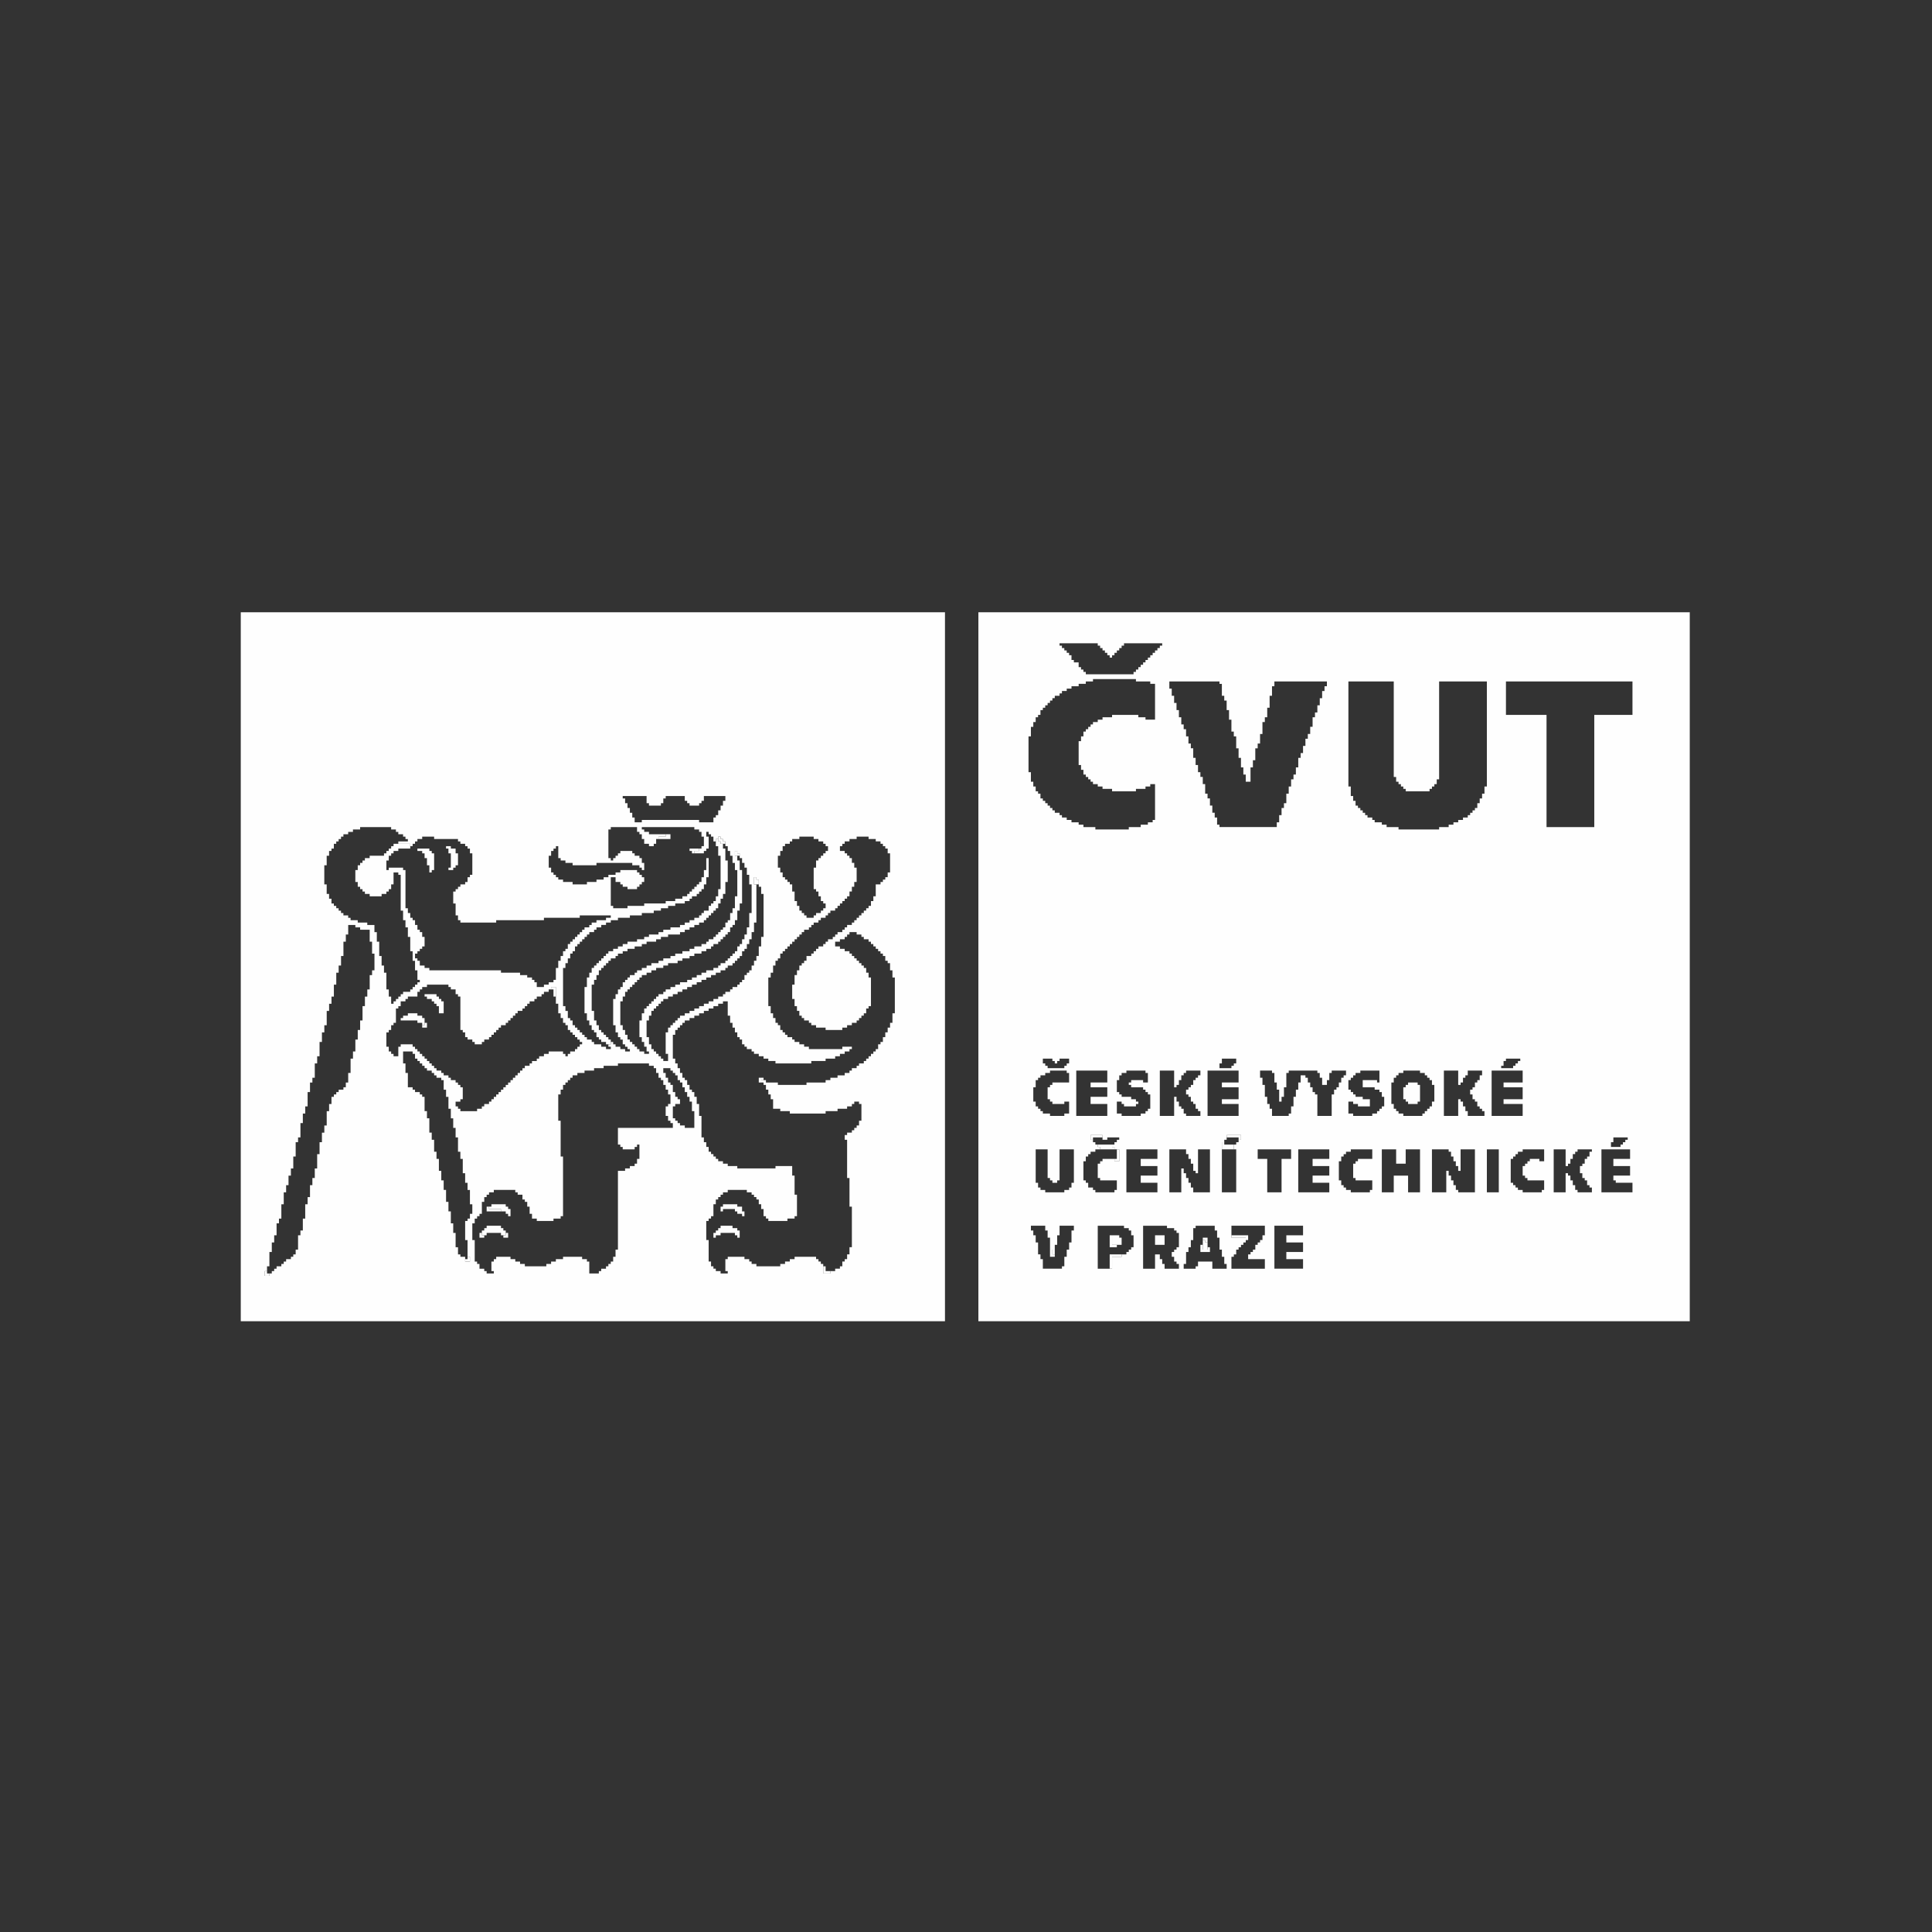 <?xml version="1.0" encoding="UTF-8"?> <!-- Creator: CorelDRAW 2019 (64-Bit) --> <svg xmlns="http://www.w3.org/2000/svg" xmlns:xlink="http://www.w3.org/1999/xlink" xml:space="preserve" width="200mm" height="200mm" style="shape-rendering:geometricPrecision; text-rendering:geometricPrecision; image-rendering:optimizeQuality; fill-rule:evenodd; clip-rule:evenodd" viewBox="0 0 20000 20000"><rect x="0" y="0" width="20000" height="20000" fill="#333333" stroke="none"/> <defs> <style type="text/css"> <![CDATA[ .fil0 {fill:#FEFEFE} ]]> </style> </defs> <g id="Слой_x0020_1">  <g id="_1770975695264"> <path class="fil0" d="M12401.79 13108.91l-24.71 0 0 24.71 -123.56 0 0 -49.42 24.71 0 0 -123.56 24.71 0 0 -49.42 24.72 0 0 -74.13 24.71 0 0 -123.56 24.71 0 0 -24.72 197.7 0 0 49.43 24.7 0 0 74.13 24.71 0 0 123.56 24.72 0 0 74.13 24.71 0 0 74.14 24.71 0 0 49.42 -148.27 0 0 -74.13 -148.27 0 0 49.42zm-222.41 -172.98l-24.71 0 0 24.71 -24.71 0 0 49.42 24.71 0 0 49.43 24.71 0 0 24.71 24.72 0 0 49.42 -148.28 0 0 -49.42 -24.7 0 0 -49.42 -24.71 0 0 -49.43 -49.43 0 0 148.27 -123.56 0 0 -444.81 247.12 0 0 24.72 74.13 0 0 24.71 24.71 0 0 24.71 24.72 0 0 148.27 -24.72 0 0 24.71zm-568.37 49.42l0 24.71 -98.84 0 0 123.56 -148.27 0 0 -444.81 271.83 0 0 24.72 49.42 0 0 24.71 24.71 0 0 49.42 24.71 0 0 123.56 -24.71 0 0 24.71 -24.71 0 0 24.71 -24.71 0 0 24.71 -49.43 0zm1705.11 -123.55l172.98 0 0 98.84 -172.98 0 0 74.14 172.98 0 0 98.84 -296.54 0 0 -444.81 296.54 0 0 98.85 -172.98 0 0 74.14zm-247.11 -24.71l-24.72 0 0 24.71 -24.7 0 0 24.71 -24.72 0 0 49.42 -24.71 0 0 24.71 -24.71 0 0 24.71 -24.72 0 0 49.43 172.99 0 0 98.84 -345.97 0 0 -123.56 24.72 0 0 -24.71 24.71 0 0 -49.42 24.71 0 0 -24.71 24.71 0 0 -24.71 24.71 0 0 -24.71 24.72 0 0 -49.43 -148.28 0 0 -123.56 345.97 0 0 98.85 -24.71 0 0 49.43zm-2199.35 98.84l24.72 0 0 49.42 24.71 0 0 -98.84 24.71 0 0 -98.85 24.71 0 0 -98.85 148.27 0 0 49.43 -24.71 0 0 123.56 -24.71 0 0 74.13 -24.72 0 0 74.13 -24.7 0 0 98.85 -24.72 0 0 24.71 -197.69 0 0 -98.84 -24.71 0 0 -49.43 -24.71 0 0 -123.55 -24.72 0 0 -74.14 -24.7 0 0 -49.42 -24.72 0 0 -49.43 148.27 0 0 49.43 24.71 0 0 74.13 24.71 0 0 123.56zm4522.25 -1037.89l123.55 0 0 444.81 -123.55 0 0 -444.81zm-4670.52 0l123.56 0 0 296.54 24.71 0 0 24.71 24.72 0 0 24.71 49.42 0 0 -24.71 24.71 0 0 -321.25 148.27 0 0 345.96 -24.71 0 0 49.43 -24.71 0 0 24.71 -49.42 0 0 24.71 -197.7 0 0 -24.71 -49.42 0 0 -24.71 -24.71 0 0 -49.43 -24.72 0 0 -345.96zm3706.76 444.81l-123.56 0 0 -444.81 148.27 0 0 148.27 98.85 0 0 -148.27 148.27 0 0 444.81 -123.56 0 0 -172.98 -148.27 0 0 172.98zm543.66 0l-148.27 0 0 -444.81 172.98 0 0 24.71 24.71 0 0 49.43 24.71 0 0 49.42 24.71 0 0 49.42 24.72 0 0 49.42 24.71 0 0 -222.4 148.27 0 0 444.81 -172.98 0 0 -24.71 -24.72 0 0 -49.42 -24.71 0 0 -49.43 -24.71 0 0 -49.42 -24.71 0 0 -49.43 -24.71 0 0 222.41zm-2743 0l-123.56 0 0 -444.81 172.98 0 0 49.42 24.71 0 0 49.42 24.72 0 0 49.43 24.71 0 0 74.13 24.71 0 0 24.72 24.71 0 0 -247.12 123.56 0 0 444.81 -172.98 0 0 -49.42 -24.71 0 0 -49.43 -24.72 0 0 -49.42 -24.71 0 0 -49.42 -24.71 0 0 -49.42 -24.71 0 0 247.11zm4472.81 -271.83l172.99 0 0 98.85 -172.99 0 0 49.42 24.72 0 0 24.71 172.98 0 0 98.85 -321.25 0 0 -444.81 296.54 0 0 98.84 -172.99 0 0 74.14zm-864.9 -49.42l-24.72 0 0 24.71 -24.71 0 0 24.71 -24.71 0 0 98.85 24.71 0 0 24.71 24.71 0 0 24.71 172.99 0 0 98.85 -24.71 0 0 24.71 -197.7 0 0 -24.71 -49.42 0 0 -24.71 -24.72 0 0 -24.71 -24.7 0 0 -24.72 -24.72 0 0 -247.12 24.72 0 0 -24.7 24.7 0 0 -24.72 24.72 0 0 -24.71 49.42 0 0 -24.71 222.41 0 0 123.56 -49.43 0 0 -24.72 -98.84 0 0 24.72zm-1779.25 0l-24.71 0 0 24.71 -24.71 0 0 148.27 24.71 0 0 24.71 172.99 0 0 98.85 -24.72 0 0 24.71 -197.69 0 0 -24.71 -49.43 0 0 -24.71 -24.71 0 0 -24.71 -24.71 0 0 -49.43 -24.71 0 0 -197.69 24.71 0 0 -49.42 24.71 0 0 -24.72 24.71 0 0 -24.71 49.43 0 0 -24.71 222.41 0 0 98.84 -148.28 0 0 24.72zm-469.52 49.42l172.98 0 0 98.85 -172.98 0 0 74.13 172.98 0 0 98.85 -321.25 0 0 -444.81 321.25 0 0 98.84 -172.98 0 0 74.14zm-568.36 -172.98l345.95 0 0 98.84 -98.84 0 0 345.97 -148.27 0 0 -345.97 -98.84 0 0 -98.84zm-1210.88 172.98l172.98 0 0 98.85 -172.98 0 0 74.13 172.98 0 0 98.85 -321.25 0 0 -444.81 321.25 0 0 98.84 -172.98 0 0 74.14zm4645.8 -98.84l-24.71 0 0 24.7 -24.71 0 0 49.43 -24.72 0 0 24.71 -24.71 0 0 74.14 24.71 0 0 49.42 24.72 0 0 24.71 24.71 0 0 49.43 24.71 0 0 24.71 24.71 0 0 49.42 -148.27 0 0 -24.71 -24.71 0 0 -49.42 -24.71 0 0 -49.43 -24.72 0 0 -49.42 -24.71 0 0 -24.71 -24.71 0 0 197.69 -123.56 0 0 -444.81 123.56 0 0 172.98 24.71 0 0 -24.71 24.71 0 0 -49.43 24.72 0 0 -49.42 24.71 0 0 -24.71 24.71 0 0 -24.71 148.27 0 0 24.71 -24.71 0 0 49.43zm321.25 -123.56l0 24.71 -98.85 0 0 -49.42 24.71 0 0 -49.42 148.28 0 0 24.7 -24.72 0 0 24.72 -24.71 0 0 24.71 -24.71 0zm-4003.29 0l0 49.42 24.71 0 0 444.81 -148.27 0 0 -518.94 24.71 0 0 -24.72 24.71 0 0 -49.42 148.27 0 0 49.42 -24.71 0 0 24.72 -24.71 0 0 24.71 -24.71 0zm-1260.3 0l0 24.71 24.71 0 0 24.71 49.43 0 0 123.56 -49.43 0 0 -24.72 -123.56 0 0 24.72 -24.71 0 0 24.71 -24.71 0 0 148.27 24.71 0 0 24.71 172.98 0 0 98.85 -24.71 0 0 24.71 -197.69 0 0 -24.71 -24.71 0 0 -24.71 -49.43 0 0 -49.43 -24.71 0 0 -24.71 -24.71 0 0 -197.69 24.71 0 0 -49.42 24.71 0 0 -24.72 24.71 0 0 -24.71 49.43 0 0 -24.71 49.42 0 0 -24.71 -24.71 0 0 -24.71 -24.71 0 0 -24.71 -24.71 0 0 -24.72 -24.72 0 0 -49.42 123.56 0 0 49.42 49.43 0 0 -24.7 123.56 0 0 24.7 -24.72 0 0 24.72 -24.71 0 0 24.71 -24.71 0zm3311.37 -395.39l-24.72 0 0 24.71 -24.7 0 0 24.71 -24.72 0 0 24.72 -24.71 0 0 24.71 -197.69 0 0 -24.71 -49.43 0 0 -24.72 -24.71 0 0 -24.71 -24.71 0 0 -49.42 -24.71 0 0 -222.4 24.71 0 0 -49.43 24.71 0 0 -24.71 24.71 0 0 -24.71 49.43 0 0 -24.71 172.98 0 0 24.71 49.42 0 0 24.71 24.72 0 0 24.71 24.7 0 0 24.71 24.72 0 0 49.43 24.71 0 0 172.98 -24.71 0 0 49.42zm741.34 -197.69l197.7 0 0 123.55 -197.7 0 0 49.43 197.7 0 0 123.56 -321.25 0 0 -469.52 321.25 0 0 123.56 -197.7 0 0 49.42zm-2915.97 0l172.98 0 0 123.55 -172.98 0 0 49.43 172.98 0 0 123.56 -321.25 0 0 -469.52 321.25 0 0 123.56 -172.98 0 0 49.42zm-1359.15 0l172.99 0 0 98.84 -172.99 0 0 74.14 172.99 0 0 123.56 -321.25 0 0 -469.52 321.25 0 0 123.56 -172.99 0 0 49.42zm-395.38 -24.71l-24.72 0 0 24.71 -24.71 0 0 123.55 24.71 0 0 24.72 24.72 0 0 24.71 123.56 0 0 -24.71 49.42 0 0 123.56 -49.42 0 0 24.71 -148.28 0 0 -24.71 -74.13 0 0 -24.72 -24.71 0 0 -24.71 -24.71 0 0 -24.71 -24.72 0 0 -49.42 -24.7 0 0 -148.27 24.7 0 0 -74.14 24.72 0 0 -24.71 24.71 0 0 -24.71 49.42 0 0 -24.71 49.42 0 0 -24.71 172.98 0 0 24.71 24.72 0 0 98.85 -172.98 0 0 24.71zm3113.67 197.69l49.42 0 0 24.71 123.56 0 0 -74.14 -74.13 0 0 -24.71 -74.14 0 0 -24.7 -24.71 0 0 -24.72 -24.71 0 0 -24.71 -24.71 0 0 -98.85 24.71 0 0 -24.71 24.71 0 0 -24.71 24.71 0 0 -24.71 49.43 0 0 -24.71 197.69 0 0 123.56 -24.71 0 0 -24.72 -148.27 0 0 74.14 123.56 0 0 24.71 49.42 0 0 24.71 24.71 0 0 49.42 24.71 0 0 98.85 -24.71 0 0 24.71 -24.71 0 0 24.71 -24.71 0 0 24.72 -49.42 0 0 24.71 -197.7 0 0 -24.71 -49.42 0 0 -123.56 49.42 0 0 24.71zm-2298.19 -222.4l-24.71 0 0 24.71 24.71 0 0 24.71 123.56 0 0 24.71 24.71 0 0 24.71 24.72 0 0 24.72 24.71 0 0 148.26 -24.71 0 0 24.71 -24.72 0 0 24.72 -49.42 0 0 24.71 -197.7 0 0 -24.71 -49.42 0 0 -123.56 49.42 0 0 24.71 24.72 0 0 24.71 123.56 0 0 -24.71 24.71 0 0 -24.71 -24.71 0 0 -24.72 -49.43 0 0 -24.71 -98.85 0 0 -24.7 -24.7 0 0 -24.72 -24.72 0 0 -123.56 24.72 0 0 -49.42 24.7 0 0 -24.71 49.43 0 0 -24.71 197.69 0 0 24.71 24.72 0 0 98.85 -49.43 0 0 -24.72 -123.56 0 0 24.72zm3632.62 296.53l24.71 0 0 49.43 -172.98 0 0 -49.43 -24.71 0 0 -49.42 -24.71 0 0 -49.42 -24.71 0 0 -24.72 -24.71 0 0 172.99 -148.28 0 0 -469.52 148.28 0 0 148.27 24.71 0 0 -24.71 24.71 0 0 -49.43 24.71 0 0 -24.71 24.71 0 0 -49.42 148.27 0 0 49.42 -24.71 0 0 49.42 -24.71 0 0 24.72 -24.71 0 0 49.42 -24.72 0 0 24.71 -24.7 0 0 49.43 24.7 0 0 49.41 24.72 0 0 24.72 24.71 0 0 49.42 24.71 0 0 24.71 24.71 0 0 24.71zm-1828.66 -370.67l-49.42 0 0 74.14 -24.72 0 0 74.13 -24.71 0 0 74.13 -24.71 0 0 98.85 -24.72 0 0 74.14 -24.7 0 0 24.71 -172.99 0 0 -74.14 -24.71 0 0 -49.42 -24.71 0 0 -74.14 -24.71 0 0 -123.55 -24.71 0 0 -74.14 -24.72 0 0 -74.13 123.56 0 0 24.71 24.71 0 0 98.85 24.72 0 0 74.13 24.71 0 0 123.56 24.71 0 0 -49.43 24.71 0 0 -98.84 24.71 0 0 -148.27 24.72 0 0 -24.71 296.54 0 0 24.71 24.71 0 0 49.42 24.71 0 0 74.14 49.42 0 0 -49.43 24.71 0 0 -74.13 24.72 0 0 -24.71 148.26 0 0 49.42 -24.71 0 0 24.71 -24.71 0 0 49.43 -24.71 0 0 49.42 -24.71 0 0 24.71 -24.72 0 0 49.43 -24.7 0 0 222.4 -148.27 0 0 -222.4 -24.72 0 0 -24.72 -24.71 0 0 -49.42 -24.71 0 0 -49.42 -24.71 0 0 -49.43 -24.71 0 0 -24.71zm-1334.44 222.4l-24.71 0 0 197.7 -148.26 0 0 -469.52 148.26 0 0 172.98 24.71 0 0 -24.71 24.72 0 0 -49.43 24.71 0 0 -49.42 24.71 0 0 -24.71 24.71 0 0 -24.71 148.27 0 0 49.42 -24.71 0 0 24.71 -24.71 0 0 24.71 -24.71 0 0 49.43 -24.71 0 0 24.71 -24.72 0 0 24.71 -24.71 0 0 49.43 24.71 0 0 24.7 24.72 0 0 49.43 24.71 0 0 24.71 24.71 0 0 49.42 24.71 0 0 24.71 24.71 0 0 49.43 -148.27 0 0 -24.71 -24.71 0 0 -49.43 -24.71 0 0 -24.71 -24.71 0 0 -49.42 -24.72 0 0 -49.43zm593.09 -321.25l-24.72 0 0 24.71 -123.56 0 0 -49.42 24.72 0 0 -49.42 148.27 0 0 49.42 -24.71 0 0 24.71zm-1976.94 -74.13l98.85 0 0 24.71 24.71 0 0 24.71 24.71 0 0 -24.71 24.71 0 0 -24.71 98.85 0 0 49.42 -24.72 0 0 24.71 -24.7 0 0 24.71 -172.99 0 0 -24.71 -24.71 0 0 -24.71 -24.71 0 0 -49.42zm4917.63 49.42l-24.72 0 0 24.71 -24.7 0 0 24.71 -123.56 0 0 -24.71 24.7 0 0 -49.42 24.72 0 0 -24.71 148.27 0 0 24.71 -24.71 0 0 24.71zm-1754.53 -3953.86l469.52 0 0 988.46 24.71 0 0 49.42 24.71 0 0 24.71 24.71 0 0 24.72 24.72 0 0 24.71 24.71 0 0 24.71 247.11 0 0 -24.71 24.72 0 0 -24.71 24.71 0 0 -24.72 24.71 0 0 -49.41 24.72 0 0 -1013.18 494.23 0 0 1087.31 -24.72 0 0 74.13 -24.71 0 0 49.43 -24.71 0 0 49.42 -24.71 0 0 49.42 -24.71 0 0 24.72 -24.72 0 0 24.7 -24.7 0 0 24.72 -24.72 0 0 24.71 -49.42 0 0 24.71 -49.42 0 0 24.72 -49.43 0 0 24.7 -49.42 0 0 24.72 -98.84 0 0 24.71 -420.11 0 0 -24.71 -123.56 0 0 -24.72 -49.42 0 0 -24.7 -74.13 0 0 -24.72 -24.71 0 0 -24.71 -49.43 0 0 -24.71 -24.71 0 0 -24.72 -24.71 0 0 -24.7 -24.71 0 0 -24.72 -24.72 0 0 -24.71 -24.71 0 0 -49.42 -24.71 0 0 -49.43 -24.71 0 0 -98.84 -24.71 0 0 -1087.31zm1630.97 0l1309.72 0 0 345.96 -395.39 0 0 1161.45 -494.24 0 0 -1161.45 -420.09 0 0 -345.96zm-4077.43 370.67l-98.85 0 0 24.71 -49.42 0 0 24.71 -49.42 0 0 24.72 -24.72 0 0 24.71 -24.71 0 0 24.71 -24.71 0 0 24.71 -24.71 0 0 49.42 -24.71 0 0 49.42 -24.72 0 0 247.12 24.72 0 0 49.43 24.71 0 0 49.42 24.71 0 0 24.71 24.71 0 0 24.72 24.71 0 0 24.7 24.72 0 0 24.71 49.42 0 0 24.72 49.42 0 0 24.71 98.85 0 0 24.71 247.12 0 0 -24.71 98.84 0 0 -24.71 49.43 0 0 -24.72 49.42 0 0 370.68 -24.71 0 0 24.72 -49.42 0 0 24.7 -74.14 0 0 24.72 -123.56 0 0 24.71 -345.96 0 0 -24.71 -123.56 0 0 -24.72 -49.43 0 0 -24.7 -74.13 0 0 -24.72 -49.43 0 0 -24.71 -49.42 0 0 -24.71 -24.71 0 0 -24.72 -49.42 0 0 -24.7 -24.71 0 0 -24.72 -24.72 0 0 -24.71 -24.71 0 0 -24.71 -24.71 0 0 -24.71 -24.71 0 0 -24.71 -24.71 0 0 -49.43 -24.71 0 0 -24.71 -24.72 0 0 -49.42 -24.7 0 0 -49.43 -24.72 0 0 -98.84 -24.71 0 0 -370.68 24.71 0 0 -98.84 24.72 0 0 -49.43 24.7 0 0 -49.42 24.72 0 0 -24.71 24.71 0 0 -49.43 24.71 0 0 -24.71 24.71 0 0 -24.71 24.71 0 0 -24.71 24.71 0 0 -24.71 24.72 0 0 -24.72 24.71 0 0 -24.7 49.42 0 0 -24.72 24.71 0 0 -24.71 49.42 0 0 -24.71 49.43 0 0 -24.72 74.13 0 0 -24.7 74.14 0 0 -24.71 74.14 0 0 -24.72 444.81 0 0 24.72 148.27 0 0 24.71 49.42 0 0 370.67 -98.85 0 0 -24.71 -74.13 0 0 -24.71 -271.83 0 0 24.71zm2199.34 -271.83l-24.71 0 0 74.13 -24.71 0 0 74.14 -24.71 0 0 74.14 -24.72 0 0 49.42 -24.71 0 0 98.85 -24.71 0 0 74.13 -24.71 0 0 49.42 -24.71 0 0 74.14 -24.72 0 0 74.13 -24.7 0 0 49.43 -24.72 0 0 98.85 -24.71 0 0 74.13 -24.71 0 0 49.43 -24.72 0 0 74.13 -24.7 0 0 74.13 -24.72 0 0 98.85 -24.71 0 0 49.42 -24.71 0 0 74.14 -24.71 0 0 74.14 -24.71 0 0 49.42 -593.09 0 0 -24.72 -24.71 0 0 -74.13 -24.7 0 0 -49.43 -24.72 0 0 -74.13 -24.71 0 0 -74.13 -24.71 0 0 -49.43 -24.72 0 0 -98.85 -24.7 0 0 -74.13 -24.72 0 0 -49.42 -24.71 0 0 -74.14 -24.71 0 0 -74.13 -24.71 0 0 -98.85 -24.71 0 0 -49.42 -24.72 0 0 -74.14 -24.71 0 0 -74.13 -24.71 0 0 -49.42 -24.71 0 0 -74.14 -24.71 0 0 -74.14 -24.72 0 0 -74.13 -24.71 0 0 -74.13 -24.71 0 0 -74.14 -24.71 0 0 -74.13 518.94 0 0 24.71 24.72 0 0 123.56 24.71 0 0 49.42 24.71 0 0 98.84 24.71 0 0 98.85 24.71 0 0 123.56 24.72 0 0 49.42 24.71 0 0 123.56 24.71 0 0 98.85 24.71 0 0 98.85 24.71 0 0 74.13 24.72 0 0 74.13 49.42 0 0 -148.26 24.71 0 0 -74.14 24.71 0 0 -123.56 24.72 0 0 -49.42 24.7 0 0 -98.85 24.72 0 0 -123.56 24.71 0 0 -49.42 24.71 0 0 -98.85 24.71 0 0 -123.55 24.71 0 0 -98.86 24.71 0 0 -49.41 543.66 0 0 49.41 -24.71 0 0 49.43zm-2743 -494.23l395.39 0 0 24.71 24.71 0 0 24.71 24.71 0 0 24.71 24.71 0 0 24.72 24.72 0 0 24.7 24.7 0 0 24.72 24.72 0 0 -24.72 24.71 0 0 -24.7 24.71 0 0 -24.72 24.72 0 0 -24.71 24.7 0 0 -24.71 24.72 0 0 -24.71 395.39 0 0 24.71 -24.71 0 0 24.71 -24.72 0 0 24.71 -24.71 0 0 24.72 -24.71 0 0 24.7 -24.71 0 0 24.72 -24.71 0 0 24.71 -24.72 0 0 24.71 -24.71 0 0 24.72 -24.71 0 0 24.7 -24.71 0 0 24.72 -24.71 0 0 24.71 -24.72 0 0 24.71 -494.23 0 0 -24.71 -24.71 0 0 -24.71 -24.71 0 0 -24.72 -24.72 0 0 -49.42 -49.42 0 0 -24.71 -24.71 0 0 -49.43 -24.71 0 0 -24.7 -24.72 0 0 -24.72 -24.7 0 0 -24.71 -24.72 0 0 -24.71 -24.71 0 0 -24.71zm6523.89 7018.11l0 -7339.36 -7364.08 0 0 7339.36 7364.08 0z"></path> <path class="fil0" d="M6915.79 11453.23l-24.71 0 0 98.85 24.71 0 0 49.42 24.72 0 0 24.71 24.7 0 0 49.42 -568.36 0 0 172.99 24.71 0 0 24.71 24.71 0 0 24.71 123.56 0 0 -24.71 24.71 0 0 -24.71 24.72 0 0 148.26 -24.72 0 0 49.43 -24.71 0 0 24.71 -49.43 0 0 24.72 -49.42 0 0 24.7 -74.13 0 0 815.49 -24.71 0 0 74.13 -24.72 0 0 49.43 -24.71 0 0 24.71 -24.71 0 0 24.71 -24.71 0 0 24.71 -49.42 0 0 24.72 -24.72 0 0 24.71 -98.84 0 0 -123.56 -24.71 0 0 -24.71 -49.43 0 0 -24.72 -197.69 0 0 24.72 -74.14 0 0 24.71 -49.42 0 0 24.71 -49.42 0 0 24.71 -222.41 0 0 -24.71 -49.42 0 0 -24.71 -49.43 0 0 -24.71 -49.42 0 0 -24.72 -148.27 0 0 24.72 -24.71 0 0 24.71 -24.72 0 0 98.85 24.72 0 0 24.71 -74.13 0 0 -24.71 -24.72 0 0 -24.72 -49.42 0 0 -49.42 -24.71 0 0 -24.71 -24.71 0 0 -222.4 -24.72 0 0 -172.99 24.72 0 0 -49.42 24.71 0 0 -24.71 24.71 0 0 -24.72 24.71 0 0 -123.56 24.71 0 0 -49.41 24.72 0 0 -24.72 24.71 0 0 -24.71 49.42 0 0 -24.71 222.4 0 0 24.71 24.72 0 0 24.71 49.42 0 0 49.43 24.71 0 0 24.7 24.71 0 0 49.43 24.72 0 0 74.13 24.71 0 0 49.43 49.42 0 0 24.71 172.98 0 0 -24.71 74.14 0 0 -24.71 24.71 0 0 -617.79 -24.71 0 0 -370.68 -24.72 0 0 -271.82 24.72 0 0 -49.43 24.71 0 0 -49.42 24.71 0 0 -24.71 24.71 0 0 -24.72 24.71 0 0 -24.71 24.72 0 0 -24.71 49.42 0 0 -24.71 74.14 0 0 -24.71 98.84 0 0 -24.72 98.85 0 0 -24.71 148.27 0 0 -24.71 321.25 0 0 24.71 49.42 0 0 24.71 24.72 0 0 49.43 24.71 0 0 49.42 24.71 0 0 24.71 24.71 0 0 49.43 24.71 0 0 49.42 24.71 0 0 49.43 24.72 0 0 98.84 -24.72 0 0 24.71zm-49.42 -395.39l74.14 0 0 24.72 24.7 0 0 24.71 24.72 0 0 24.71 24.71 0 0 49.42 24.71 0 0 24.72 24.72 0 0 49.42 24.7 0 0 49.42 24.72 0 0 49.42 24.71 0 0 49.43 24.71 0 0 98.84 24.71 0 0 172.98 -98.85 0 0 -24.7 -49.42 0 0 -24.72 -24.71 0 0 -24.71 -24.71 0 0 -24.71 -24.72 0 0 -123.56 24.72 0 0 -24.71 49.42 0 0 -49.43 -24.71 0 0 -24.71 -24.71 0 0 -49.42 -24.72 0 0 -74.13 -24.7 0 0 -24.71 -24.72 0 0 -49.43 -24.71 0 0 -49.42 -24.71 0 0 -49.43zm-2026.36 1952.22l24.71 0 0 49.43 -49.42 0 0 -49.43 -49.43 0 0 -24.71 -24.7 0 0 -74.13 -24.72 0 0 -148.27 -24.71 0 0 -98.85 -24.71 0 0 -123.56 -24.71 0 0 -98.85 -24.71 0 0 -123.55 -24.72 0 0 -98.85 -24.71 0 0 -98.85 -24.71 0 0 -123.56 -24.71 0 0 -74.13 -24.71 0 0 -123.56 -24.71 0 0 -74.13 -24.72 0 0 -148.27 -24.7 0 0 -74.14 -24.72 0 0 -148.27 -24.71 0 0 -24.7 -24.71 0 0 -24.72 -49.42 0 0 -24.71 -24.72 0 0 -24.71 -49.42 0 0 -148.27 -24.71 0 0 -98.85 -24.71 0 0 -123.56 98.84 0 0 24.71 24.72 0 0 49.43 24.7 0 0 24.71 24.72 0 0 24.71 24.71 0 0 24.71 24.71 0 0 24.71 24.72 0 0 24.72 49.42 0 0 24.71 24.71 0 0 24.71 24.71 0 0 24.71 49.42 0 0 24.71 24.71 0 0 98.85 24.72 0 0 74.13 24.71 0 0 123.56 24.71 0 0 98.85 24.71 0 0 98.84 24.71 0 0 98.86 24.72 0 0 148.26 24.7 0 0 74.13 24.72 0 0 148.28 24.71 0 0 98.84 24.71 0 0 74.14 24.71 0 0 148.27 24.71 0 0 98.84 -24.71 0 0 49.43 -24.71 0 0 24.71 -24.71 0 0 197.7 24.71 0 0 172.97zm864.91 -2767.7l0 -24.71 49.42 0 0 172.98 24.71 0 0 98.84 24.72 0 0 49.43 24.71 0 0 49.42 24.71 0 0 24.71 24.71 0 0 49.43 24.71 0 0 24.71 24.72 0 0 24.71 24.71 0 0 24.71 24.71 0 0 24.72 24.71 0 0 24.71 24.71 0 0 24.7 -24.71 0 0 24.72 -24.71 0 0 24.71 -24.71 0 0 24.71 -49.43 0 0 24.71 -24.71 0 0 24.71 -24.71 0 0 -24.71 -24.71 0 0 -24.71 -148.27 0 0 24.71 -49.42 0 0 24.71 -49.43 0 0 24.72 -24.71 0 0 24.71 -49.42 0 0 24.71 -24.71 0 0 24.71 -49.43 0 0 24.71 -24.71 0 0 24.72 -24.71 0 0 24.71 -24.71 0 0 24.71 -24.72 0 0 24.71 -24.71 0 0 24.71 -24.71 0 0 24.72 -24.71 0 0 24.71 -24.71 0 0 24.71 -24.72 0 0 24.71 -24.7 0 0 24.71 -24.72 0 0 24.72 -24.71 0 0 24.7 -24.71 0 0 24.71 -24.72 0 0 24.72 -24.7 0 0 24.71 -49.43 0 0 24.71 -24.71 0 0 24.71 -49.42 0 0 24.71 -172.99 0 0 -24.71 -24.7 0 0 -24.71 -24.72 0 0 -49.42 49.42 0 0 -24.72 24.72 0 0 -123.55 -24.72 0 0 -24.71 -24.7 0 0 -24.71 -24.72 0 0 -24.72 -49.42 0 0 -24.71 -24.71 0 0 -24.71 -49.43 0 0 -24.71 -24.71 0 0 -24.71 -49.42 0 0 -24.72 -24.71 0 0 -24.71 -24.71 0 0 -24.71 -24.72 0 0 -24.71 -24.7 0 0 -24.71 -24.72 0 0 -24.72 -24.71 0 0 -24.71 -24.71 0 0 -24.71 -24.72 0 0 -24.71 -24.7 0 0 -24.71 -24.72 0 0 -24.72 -123.56 0 0 24.72 -24.71 0 0 98.84 -49.42 0 0 -24.71 -24.71 0 0 -24.71 -24.72 0 0 -49.42 -24.71 0 0 -148.27 24.71 0 0 -24.71 24.72 0 0 -49.43 24.71 0 0 -24.71 24.71 0 0 -148.27 24.71 0 0 -24.71 24.71 0 0 -49.43 49.43 0 0 -24.7 24.71 0 0 -24.72 98.84 0 0 -49.42 24.72 0 0 -24.71 24.71 0 0 -24.71 49.43 0 0 -24.71 222.4 0 0 24.71 24.71 0 0 24.71 49.42 0 0 49.42 24.72 0 0 24.71 24.7 0 0 345.97 24.72 0 0 24.71 24.71 0 0 49.42 24.71 0 0 24.72 49.42 0 0 24.71 24.72 0 0 24.7 74.13 0 0 -24.7 24.71 0 0 -24.71 49.43 0 0 -24.72 24.7 0 0 -24.71 24.72 0 0 -24.71 24.71 0 0 -24.71 24.71 0 0 -24.71 24.72 0 0 -24.72 49.42 0 0 -24.71 24.71 0 0 -24.71 24.71 0 0 -24.71 24.71 0 0 -24.71 24.71 0 0 -24.72 24.72 0 0 -24.7 49.42 0 0 -24.72 24.71 0 0 -24.71 24.71 0 0 -24.71 24.72 0 0 -24.72 49.42 0 0 -24.7 24.71 0 0 -24.72 49.43 0 0 -24.71 24.71 0 0 -24.71 49.42 0 0 -24.71 24.71 0zm-2915.98 2940.69l0 24.71 -49.42 0 0 -49.42 24.71 0 0 -49.43 24.71 0 0 -148.27 24.71 0 0 -98.84 24.71 0 0 -74.14 24.72 0 0 -123.56 24.7 0 0 -49.42 24.72 0 0 -148.27 24.71 0 0 -123.56 24.71 0 0 -74.13 24.72 0 0 -98.85 24.7 0 0 -74.13 24.72 0 0 -123.56 24.71 0 0 -148.27 24.71 0 0 -49.42 24.71 0 0 -148.28 24.71 0 0 -98.84 24.72 0 0 -74.14 24.71 0 0 -148.27 24.71 0 0 -98.84 24.71 0 0 -49.43 24.71 0 0 -148.27 24.72 0 0 -74.14 24.71 0 0 -148.26 24.71 0 0 -98.85 24.71 0 0 -74.14 24.71 0 0 -148.26 24.71 0 0 -74.14 24.71 0 0 -74.14 24.71 0 0 -123.55 24.72 0 0 -123.56 24.71 0 0 -74.14 24.71 0 0 -98.84 24.71 0 0 -148.28 24.71 0 0 -74.13 24.72 0 0 -98.84 74.13 0 0 24.71 49.43 0 0 24.71 98.84 0 0 123.55 24.72 0 0 123.56 24.7 0 0 172.98 -24.7 0 0 49.43 -24.72 0 0 148.27 -24.71 0 0 74.13 -24.71 0 0 98.85 -24.71 0 0 148.27 -24.71 0 0 98.85 -24.72 0 0 98.85 -24.71 0 0 123.55 -24.71 0 0 74.14 -24.71 0 0 148.27 -24.71 0 0 98.85 -24.72 0 0 49.42 -24.71 0 0 24.71 -49.42 0 0 24.71 -24.71 0 0 24.72 -24.72 0 0 24.7 -24.71 0 0 74.14 -24.71 0 0 74.13 -24.71 0 0 148.28 -24.71 0 0 74.13 -24.71 0 0 98.85 -24.71 0 0 123.55 -24.71 0 0 148.28 -24.72 0 0 98.84 -24.71 0 0 74.14 -24.71 0 0 123.56 -24.71 0 0 74.13 -24.71 0 0 148.27 -24.72 0 0 123.56 -24.71 0 0 49.42 -24.71 0 0 148.27 -24.71 0 0 49.42 -24.71 0 0 24.71 -24.72 0 0 24.72 -49.42 0 0 24.71 -24.71 0 0 24.71 -24.71 0 0 24.71 -49.42 0 0 24.71 -24.72 0 0 24.72 -24.71 0 0 24.71 -24.71 0zm5041.19 -4028l-24.71 0 0 -74.14 24.71 0 0 24.71 24.71 0 0 74.13 24.71 0 0 74.14 24.71 0 0 444.82 -24.71 0 0 98.84 -24.71 0 0 98.85 -24.71 0 0 49.42 -24.71 0 0 49.42 -24.72 0 0 49.42 -24.71 0 0 24.72 -24.71 0 0 24.71 -24.71 0 0 49.43 -24.71 0 0 24.7 -24.72 0 0 24.72 -24.71 0 0 24.71 -49.42 0 0 24.71 -24.71 0 0 24.71 -49.42 0 0 24.71 -24.72 0 0 24.71 -49.42 0 0 24.72 -49.42 0 0 24.7 -49.43 0 0 24.72 -49.42 0 0 24.71 -49.42 0 0 24.71 -49.43 0 0 24.72 -49.42 0 0 24.7 -49.43 0 0 24.72 -49.42 0 0 24.71 -24.71 0 0 24.71 -24.71 0 0 24.71 -24.72 0 0 24.71 -24.7 0 0 24.72 -24.72 0 0 49.42 -24.71 0 0 222.4 24.71 0 0 74.14 -49.42 0 0 -24.71 -24.71 0 0 -24.72 -24.71 0 0 -24.71 -24.71 0 0 -24.71 -24.72 0 0 -24.71 -24.71 0 0 -49.43 -24.71 0 0 -74.13 -24.71 0 0 -172.98 24.71 0 0 -49.42 24.71 0 0 -49.42 24.71 0 0 -24.72 24.72 0 0 -24.71 24.71 0 0 -24.71 24.71 0 0 -24.72 24.71 0 0 -24.7 49.42 0 0 -24.72 49.42 0 0 -24.71 49.43 0 0 -24.71 49.43 0 0 -24.71 49.42 0 0 -24.71 49.42 0 0 -24.71 49.42 0 0 -24.72 49.43 0 0 -24.7 49.42 0 0 -24.72 49.43 0 0 -24.71 49.41 0 0 -24.71 49.43 0 0 -24.72 49.43 0 0 -24.7 24.7 0 0 -24.72 49.43 0 0 -24.71 24.71 0 0 -24.71 24.71 0 0 -24.71 24.71 0 0 -24.71 24.72 0 0 -49.43 24.71 0 0 -24.71 24.71 0 0 -49.42 24.71 0 0 -49.43 24.71 0 0 -74.13 24.72 0 0 -98.85 24.71 0 0 -395.38zm-197.7 -296.55l-24.71 0 0 -49.42 24.71 0 0 24.72 24.71 0 0 49.42 24.72 0 0 49.42 24.71 0 0 49.42 24.71 0 0 74.14 24.71 0 0 98.85 24.71 0 0 296.54 -24.71 0 0 148.27 -24.71 0 0 74.13 -24.71 0 0 49.42 -24.71 0 0 49.43 -24.72 0 0 24.71 -24.71 0 0 49.42 -24.71 0 0 24.71 -24.71 0 0 24.72 -24.71 0 0 24.71 -24.72 0 0 24.71 -24.7 0 0 24.71 -49.43 0 0 24.71 -24.71 0 0 24.72 -49.42 0 0 24.7 -74.14 0 0 24.72 -49.42 0 0 24.71 -49.43 0 0 24.71 -49.42 0 0 24.72 -49.42 0 0 24.7 -74.14 0 0 24.72 -49.42 0 0 24.71 -49.42 0 0 24.71 -49.43 0 0 24.71 -24.71 0 0 24.71 -49.42 0 0 24.71 -24.71 0 0 24.72 -24.72 0 0 24.7 -24.71 0 0 24.72 -24.71 0 0 24.71 -24.71 0 0 24.71 -24.71 0 0 49.42 -24.72 0 0 74.14 -24.7 0 0 172.98 24.7 0 0 49.43 24.72 0 0 49.42 24.71 0 0 49.42 24.71 0 0 24.71 -49.42 0 0 -24.71 -49.42 0 0 -24.71 -24.72 0 0 -24.71 -24.71 0 0 -24.72 -24.71 0 0 -24.7 -24.72 0 0 -24.71 -24.7 0 0 -49.43 -24.72 0 0 -49.42 -24.71 0 0 -49.43 -24.71 0 0 -247.12 24.71 0 0 -49.42 24.71 0 0 -49.42 24.72 0 0 -24.71 24.7 0 0 -24.71 24.72 0 0 -24.71 24.71 0 0 -24.72 24.71 0 0 -24.7 24.72 0 0 -24.72 24.7 0 0 -24.71 49.43 0 0 -24.71 49.42 0 0 -24.72 49.43 0 0 -24.7 74.13 0 0 -24.72 49.42 0 0 -24.71 98.85 0 0 -24.71 49.43 0 0 -24.71 74.13 0 0 -24.71 49.42 0 0 -24.72 74.14 0 0 -24.71 49.42 0 0 -24.71 49.43 0 0 -24.71 24.71 0 0 -24.71 49.42 0 0 -24.72 24.71 0 0 -24.71 24.71 0 0 -24.7 24.72 0 0 -24.72 24.7 0 0 -24.71 24.72 0 0 -49.42 24.71 0 0 -24.71 24.71 0 0 -49.43 24.71 0 0 -98.85 24.71 0 0 -74.13 24.72 0 0 -345.96 -24.72 0 0 -98.85 -24.71 0 0 -49.43zm247.12 2347.62l24.71 0 0 24.71 24.72 0 0 49.42 24.7 0 0 49.43 24.71 0 0 49.41 24.72 0 0 98.85 74.13 0 0 24.71 98.85 0 0 24.72 370.68 0 0 -24.72 123.55 0 0 -24.71 98.85 0 0 -24.71 49.43 0 0 -24.71 24.7 0 0 -24.71 49.43 0 0 24.71 24.71 0 0 172.98 -24.71 0 0 49.43 -24.71 0 0 24.7 -24.72 0 0 24.72 -24.7 0 0 24.71 -49.43 0 0 24.71 -24.71 0 0 49.42 24.71 0 0 395.39 24.71 0 0 296.54 24.72 0 0 420.1 -24.72 0 0 74.13 -24.71 0 0 49.43 -24.71 0 0 24.71 -24.71 0 0 49.42 -24.71 0 0 24.71 -49.43 0 0 24.72 -49.42 0 0 24.71 -74.14 0 0 -98.85 -24.7 0 0 -24.71 -24.72 0 0 -24.71 -24.71 0 0 -24.72 -222.41 0 0 24.72 -49.42 0 0 24.71 -49.42 0 0 24.71 -49.43 0 0 24.71 -247.11 0 0 -24.71 -49.43 0 0 -24.71 -24.71 0 0 -24.71 -49.42 0 0 -24.72 -172.99 0 0 24.72 -24.7 0 0 123.56 24.7 0 0 24.71 -74.13 0 0 -24.71 -49.43 0 0 -24.72 -24.7 0 0 -24.71 -24.71 0 0 -49.42 -24.72 0 0 -222.4 -24.71 0 0 -197.7 24.71 0 0 -24.71 24.72 0 0 -24.71 24.71 0 0 -123.56 24.7 0 0 -49.42 24.72 0 0 -24.71 24.71 0 0 -24.72 24.71 0 0 -24.71 49.42 0 0 -24.71 197.7 0 0 24.71 49.42 0 0 24.71 24.72 0 0 24.72 24.71 0 0 24.71 24.71 0 0 49.42 24.71 0 0 49.42 24.71 0 0 74.14 24.72 0 0 24.71 24.7 0 0 24.71 197.7 0 0 -24.71 74.13 0 0 -24.71 24.72 0 0 -222.41 -24.72 0 0 -197.69 -24.71 0 0 -98.85 -172.98 0 0 24.72 -395.39 0 0 -24.72 -98.85 0 0 -24.71 -49.42 0 0 -24.71 -49.42 0 0 -24.72 -24.72 0 0 -24.7 -24.7 0 0 -24.72 -24.71 0 0 -24.71 -24.72 0 0 -49.42 -24.71 0 0 -49.42 -24.71 0 0 -49.42 -24.71 0 0 -222.41 -24.71 0 0 -123.56 -24.72 0 0 -74.14 -24.71 0 0 -49.42 -24.71 0 0 -24.71 -24.71 0 0 -49.42 -24.71 0 0 -49.43 -24.72 0 0 -24.71 -24.7 0 0 -49.42 -24.72 0 0 -49.43 -24.71 0 0 -49.42 -24.71 0 0 -49.42 -24.72 0 0 -247.12 24.72 0 0 -49.42 24.71 0 0 -24.71 24.71 0 0 -24.72 24.72 0 0 -24.71 24.7 0 0 -24.71 49.43 0 0 -24.71 49.42 0 0 -24.71 49.43 0 0 -24.72 49.42 0 0 -24.7 49.42 0 0 -24.72 49.43 0 0 -24.71 49.42 0 0 -24.71 49.42 0 0 -24.72 49.42 0 0 148.28 24.72 0 0 74.13 24.71 0 0 49.43 24.71 0 0 49.42 24.71 0 0 49.42 24.71 0 0 24.72 24.72 0 0 49.41 24.71 0 0 24.72 24.71 0 0 24.71 49.42 0 0 24.71 24.72 0 0 24.71 49.42 0 0 24.71 49.42 0 0 24.72 49.42 0 0 24.71 74.14 0 0 24.71 370.67 0 0 -24.71 148.28 0 0 -24.71 98.84 0 0 -24.72 49.43 0 0 -24.71 49.42 0 0 -24.71 49.42 0 0 -24.71 24.72 0 0 -24.71 -98.85 0 0 24.71 -345.96 0 0 -24.71 -49.43 0 0 -24.72 -49.42 0 0 -24.7 -49.43 0 0 -24.71 -24.71 0 0 -24.72 -49.42 0 0 -24.71 -24.71 0 0 -24.71 -24.72 0 0 -24.71 -24.71 0 0 -49.43 -24.71 0 0 -24.71 -24.71 0 0 -49.42 -24.71 0 0 -49.43 -24.72 0 0 -74.13 -24.71 0 0 -296.54 24.71 0 0 -49.42 24.72 0 0 -74.14 24.71 0 0 -49.42 24.71 0 0 -24.71 24.71 0 0 -49.43 24.71 0 0 -24.71 24.72 0 0 -24.71 24.71 0 0 -24.71 24.71 0 0 -24.71 24.71 0 0 -24.72 24.71 0 0 -24.71 24.72 0 0 -24.7 24.71 0 0 -24.72 24.71 0 0 -24.71 24.71 0 0 -24.71 49.43 0 0 -24.71 24.7 0 0 -24.71 24.72 0 0 -24.72 49.42 0 0 -24.71 24.72 0 0 -24.71 49.42 0 0 -24.71 24.71 0 0 -24.71 24.71 0 0 -24.72 49.42 0 0 -24.71 24.71 0 0 -24.71 24.72 0 0 -24.71 24.71 0 0 -24.71 24.71 0 0 -24.72 24.71 0 0 -24.71 24.71 0 0 -49.42 24.72 0 0 -49.43 24.7 0 0 -49.41 24.72 0 0 -148.28 -24.72 0 0 -49.42 -24.7 0 0 -49.42 -24.72 0 0 -24.72 -24.71 0 0 -24.7 -24.71 0 0 -24.72 -49.42 0 0 -49.42 24.71 0 0 -24.72 24.71 0 0 -24.7 49.42 0 0 -24.72 74.14 0 0 -24.71 123.56 0 0 24.71 74.13 0 0 24.72 49.43 0 0 24.7 24.71 0 0 24.72 24.71 0 0 24.71 24.71 0 0 49.43 24.71 0 0 197.69 -24.71 0 0 49.42 -24.71 0 0 24.71 -24.71 0 0 24.72 -24.71 0 0 24.71 -49.43 0 0 123.55 -24.71 0 0 49.43 -24.71 0 0 49.42 -24.71 0 0 24.71 -24.72 0 0 24.71 -24.7 0 0 24.72 -24.72 0 0 24.71 -24.71 0 0 24.71 -24.71 0 0 24.71 -24.72 0 0 24.71 -24.7 0 0 24.72 -49.43 0 0 24.71 -24.71 0 0 24.71 -24.71 0 0 24.71 -49.43 0 0 24.71 -24.71 0 0 24.72 -24.71 0 0 24.7 -49.42 0 0 24.71 -24.71 0 0 24.72 -24.72 0 0 24.71 -49.42 0 0 24.71 -24.71 0 0 24.71 -24.71 0 0 24.71 -24.72 0 0 24.72 -49.42 0 0 49.42 -24.71 0 0 24.71 -24.71 0 0 24.71 -24.71 0 0 49.42 -24.71 0 0 49.43 -24.72 0 0 98.85 -24.71 0 0 148.27 24.71 0 0 74.13 24.72 0 0 49.43 24.71 0 0 49.42 24.71 0 0 24.71 24.71 0 0 24.71 49.43 0 0 24.71 24.7 0 0 24.71 49.43 0 0 24.72 98.85 0 0 24.71 172.98 0 0 -24.71 49.42 0 0 -24.72 49.43 0 0 -24.71 49.42 0 0 -24.71 24.71 0 0 -24.71 24.71 0 0 -24.71 24.72 0 0 -24.72 24.7 0 0 -49.42 24.72 0 0 -24.71 24.71 0 0 -296.54 -24.71 0 0 -49.42 -24.72 0 0 -49.42 -24.7 0 0 -24.72 -24.72 0 0 -24.71 -24.71 0 0 -24.71 -24.71 0 0 -24.71 -24.72 0 0 -24.71 -24.7 0 0 -24.72 -24.72 0 0 -24.71 -49.42 0 0 -24.71 -49.42 0 0 -24.71 -49.43 0 0 -49.43 49.43 0 0 -24.71 49.42 0 0 -24.7 24.71 0 0 -24.72 24.71 0 0 -24.71 74.14 0 0 24.71 49.42 0 0 24.72 24.72 0 0 24.7 49.42 0 0 24.71 24.71 0 0 24.72 24.71 0 0 24.71 24.71 0 0 24.71 24.71 0 0 24.71 24.72 0 0 24.71 24.71 0 0 24.72 24.71 0 0 49.42 24.71 0 0 24.71 24.71 0 0 74.13 24.71 0 0 74.14 24.72 0 0 370.67 -24.72 0 0 98.85 -24.71 0 0 49.43 -24.71 0 0 49.42 -24.71 0 0 49.42 -24.71 0 0 49.43 -24.71 0 0 24.7 -24.72 0 0 49.43 -24.71 0 0 24.71 -24.71 0 0 24.71 -24.71 0 0 24.71 -24.71 0 0 24.72 -24.72 0 0 24.71 -24.7 0 0 24.71 -49.43 0 0 24.71 -24.71 0 0 24.71 -49.42 0 0 24.72 -24.72 0 0 24.71 -49.42 0 0 24.71 -74.14 0 0 24.71 -74.13 0 0 24.71 -49.42 0 0 24.72 -197.7 0 0 24.71 -296.54 0 0 -24.71 -123.55 0 0 -24.72 -49.43 0 0 24.72zm667.22 -2372.32l-24.72 0 0 24.7 -24.7 0 0 24.72 -24.72 0 0 24.71 -24.71 0 0 74.13 -24.71 0 0 222.41 24.71 0 0 24.71 24.71 0 0 49.42 24.72 0 0 49.43 24.7 0 0 24.71 24.72 0 0 49.42 -24.72 0 0 24.71 -24.7 0 0 24.72 -49.43 0 0 24.71 -24.71 0 0 24.71 -74.14 0 0 -24.71 -24.71 0 0 -24.71 -24.71 0 0 -24.72 -24.71 0 0 -49.42 -24.71 0 0 -49.42 -24.72 0 0 -98.85 -24.71 0 0 -74.13 -24.71 0 0 -24.71 -24.71 0 0 -24.72 -24.71 0 0 -24.71 -24.72 0 0 -49.42 -24.71 0 0 -49.43 -24.71 0 0 -123.56 24.71 0 0 -49.42 24.71 0 0 -49.42 24.72 0 0 -24.72 49.42 0 0 -24.7 24.71 0 0 -24.72 74.14 0 0 -24.71 148.27 0 0 24.71 49.42 0 0 24.72 49.42 0 0 24.7 24.72 0 0 24.72 24.71 0 0 49.42 -24.71 0 0 24.72zm-4299.84 -74.14l24.71 0 0 -24.72 24.72 0 0 -24.7 24.7 0 0 -24.72 49.43 0 0 -24.71 123.56 0 0 24.71 247.12 0 0 24.72 24.7 0 0 24.7 49.43 0 0 24.72 24.71 0 0 24.71 24.71 0 0 49.43 24.71 0 0 222.4 -24.71 0 0 24.71 -24.71 0 0 49.43 -24.71 0 0 24.71 -49.43 0 0 24.7 -24.7 0 0 24.72 -24.72 0 0 24.71 -24.71 0 0 123.56 24.71 0 0 123.56 24.72 0 0 49.42 24.7 0 0 24.71 370.68 0 0 -24.71 494.24 0 0 -24.71 370.67 0 0 -24.71 321.25 0 0 24.71 -49.42 0 0 24.71 -98.84 0 0 24.71 -49.43 0 0 24.72 -24.71 0 0 24.71 -49.42 0 0 24.71 -24.72 0 0 24.71 -24.71 0 0 24.71 -24.71 0 0 24.72 -24.71 0 0 24.7 -24.71 0 0 24.71 -24.72 0 0 24.72 -24.71 0 0 49.42 -24.71 0 0 24.71 -24.71 0 0 49.43 -24.71 0 0 49.42 -24.72 0 0 74.14 -24.71 0 0 123.56 -24.71 0 0 24.7 -49.42 0 0 24.72 -49.42 0 0 24.71 -74.14 0 0 -49.43 -24.71 0 0 -24.7 -24.71 0 0 -24.72 -49.43 0 0 -24.71 -74.13 0 0 -24.71 -197.69 0 0 -24.72 -741.36 0 0 -24.7 -49.42 0 0 -24.72 -49.42 0 0 -49.42 -24.72 0 0 -24.71 -24.7 0 0 -49.43 -24.72 0 0 74.14 24.72 0 0 98.84 24.7 0 0 98.86 24.72 0 0 24.7 -24.72 0 0 24.72 -24.7 0 0 24.71 -24.72 0 0 24.71 -24.71 0 0 24.71 -74.13 0 0 24.71 -24.72 0 0 24.71 -24.71 0 0 24.72 -24.71 0 0 24.7 -24.71 0 0 24.72 -24.71 0 0 -74.14 -24.72 0 0 -74.13 -24.71 0 0 -172.98 -24.7 0 0 -74.14 -24.72 0 0 -98.84 -24.71 0 0 -148.28 -24.71 0 0 -98.84 -24.72 0 0 -74.13 -74.13 0 0 -24.72 -98.85 0 0 -24.71 -74.13 0 0 -24.71 -24.71 0 0 -24.71 -49.43 0 0 -24.71 -24.71 0 0 -24.72 -24.71 0 0 -24.71 -24.71 0 0 -24.71 -24.72 0 0 -24.71 -24.71 0 0 -49.43 -24.71 0 0 -49.42 -24.71 0 0 -98.84 -24.71 0 0 -197.7 24.71 0 0 -98.85 24.71 0 0 -49.42 24.71 0 0 -24.71 24.71 0 0 -49.43 24.72 0 0 -24.7 24.71 0 0 -24.72 24.71 0 0 -24.71 24.71 0 0 -24.71 49.43 0 0 -24.71 49.42 0 0 -24.71 74.14 0 0 -24.71 321.25 0 0 24.71 49.42 0 0 24.71 24.71 0 0 24.71 49.43 0 0 24.71 24.71 0 0 24.71 24.71 0 0 24.72 -98.85 0 0 24.7 123.56 0 0 24.72zm2990.12 24.71l0 24.71 -49.43 0 0 24.72 98.85 0 0 -24.72 24.71 0 0 -24.71 24.71 0 0 -123.56 -24.71 0 0 -49.42 24.71 0 0 24.71 24.72 0 0 24.71 24.71 0 0 49.43 24.7 0 0 -24.72 24.72 0 0 -24.71 24.71 0 0 24.71 24.71 0 0 24.72 24.72 0 0 49.42 24.7 0 0 49.42 24.72 0 0 49.42 24.71 0 0 74.14 24.71 0 0 74.14 24.71 0 0 271.82 -24.71 0 0 123.56 -24.71 0 0 49.43 -24.71 0 0 74.13 -24.72 0 0 24.71 -24.7 0 0 49.43 -24.72 0 0 24.71 -24.71 0 0 24.71 -24.71 0 0 24.71 -24.72 0 0 24.72 -24.7 0 0 24.7 -49.43 0 0 24.71 -24.71 0 0 24.72 -49.42 0 0 24.71 -74.14 0 0 24.71 -49.42 0 0 24.71 -74.13 0 0 24.71 -74.14 0 0 24.72 -49.42 0 0 24.71 -74.14 0 0 24.71 -49.42 0 0 24.71 -74.14 0 0 24.71 -49.42 0 0 24.72 -49.43 0 0 24.7 -49.42 0 0 24.72 -24.71 0 0 24.71 -49.43 0 0 24.71 -24.7 0 0 24.72 -24.72 0 0 24.7 -24.71 0 0 49.43 -24.71 0 0 24.71 -24.71 0 0 49.42 -24.71 0 0 49.43 -24.72 0 0 271.82 24.72 0 0 74.14 24.71 0 0 49.42 24.71 0 0 24.72 24.71 0 0 49.41 24.71 0 0 24.72 24.72 0 0 24.71 24.7 0 0 24.71 -49.42 0 0 -24.71 -49.42 0 0 -24.71 -49.42 0 0 -24.72 -24.72 0 0 -24.7 -24.71 0 0 24.7 -24.71 0 0 24.72 24.71 0 0 24.71 -49.42 0 0 -24.71 -49.42 0 0 -24.72 -74.14 0 0 -24.7 -24.71 0 0 -24.71 -49.42 0 0 -24.72 -24.71 0 0 -24.71 -24.72 0 0 -24.71 -24.71 0 0 -24.71 -24.71 0 0 -24.71 -24.71 0 0 -24.72 -24.71 0 0 -49.42 -24.72 0 0 -24.71 -24.71 0 0 -74.13 -24.71 0 0 -49.43 -24.71 0 0 -395.38 24.71 0 0 -49.43 24.71 0 0 -49.42 24.71 0 0 -49.43 24.72 0 0 -24.71 24.71 0 0 -49.42 24.71 0 0 -24.71 24.71 0 0 -24.72 24.71 0 0 -24.71 24.72 0 0 -24.7 24.71 0 0 -24.72 24.71 0 0 -24.71 49.42 0 0 -24.71 24.72 0 0 -24.71 49.42 0 0 -24.71 49.42 0 0 -24.72 49.42 0 0 -24.71 74.14 0 0 -24.71 123.55 0 0 -24.71 123.56 0 0 -24.71 123.56 0 0 -24.72 74.14 0 0 -24.71 74.13 0 0 -24.71 74.14 0 0 -24.71 98.84 0 0 -24.71 49.43 0 0 -24.72 24.71 0 0 -24.71 49.42 0 0 -24.71 24.72 0 0 -24.71 24.71 0 0 -24.71 24.71 0 0 -49.42 24.71 0 0 -74.14 24.71 0 0 -197.69 -24.71 0 0 123.56 -24.71 0 0 74.13 -24.71 0 0 49.43 -24.71 0 0 24.71 -24.72 0 0 24.7 -24.71 0 0 24.72 -24.71 0 0 24.71 -24.71 0 0 24.71 -24.71 0 0 24.71 -49.42 0 0 24.71 -74.14 0 0 24.72 -98.85 0 0 24.71 -222.4 0 0 24.71 -172.98 0 0 24.71 -148.28 0 0 -24.71 -24.71 0 0 -296.54 49.43 0 0 49.43 49.42 0 0 24.71 24.71 0 0 24.7 49.43 0 0 24.72 98.84 0 0 -24.72 24.72 0 0 -24.7 24.7 0 0 -24.71 24.72 0 0 -49.43 -24.72 0 0 -24.71 -24.7 0 0 -24.71 -24.72 0 0 -24.71 -172.98 0 0 24.71 -49.42 0 0 24.71 -74.14 0 0 24.71 -49.42 0 0 24.71 -74.13 0 0 24.72 -98.85 0 0 24.71 -148.27 0 0 -24.71 -98.85 0 0 -24.72 -49.43 0 0 -24.71 -24.71 0 0 -24.71 -24.71 0 0 -24.71 -24.71 0 0 -49.43 -24.71 0 0 -123.56 24.71 0 0 -49.42 24.71 0 0 -24.71 24.71 0 0 -24.71 24.71 0 0 123.56 24.72 0 0 24.71 49.42 0 0 24.71 74.14 0 0 24.71 247.12 0 0 -24.71 370.67 0 0 24.71 74.14 0 0 24.71 24.7 0 0 24.72 24.72 0 0 -74.14 -24.72 0 0 -49.42 -24.7 0 0 -24.72 -49.43 0 0 -24.7 -24.71 0 0 -24.72 -123.56 0 0 24.72 -24.71 0 0 24.7 -24.71 0 0 24.72 -24.72 0 0 24.71 -24.71 0 0 -24.71 -24.71 0 0 -296.54 24.71 0 0 -24.71 271.83 0 0 49.42 24.72 0 0 24.71 24.7 0 0 49.42 24.72 0 0 49.42 49.42 0 0 24.72 49.42 0 0 -24.72 24.72 0 0 -49.42 24.71 0 0 -24.71 74.13 0 0 -24.71 -172.98 0 0 -24.71 -49.42 0 0 -24.71 -24.72 0 0 -24.71 543.66 0 0 24.71 49.43 0 0 24.71 24.71 0 0 49.42 24.71 0 0 98.85 -24.71 0 0 24.71 -24.71 0zm-790.78 -543.66l247.12 0 0 74.14 24.71 0 0 24.71 123.56 0 0 -24.71 24.71 0 0 -49.42 24.71 0 0 -24.72 197.69 0 0 49.43 24.72 0 0 24.71 24.71 0 0 24.71 98.85 0 0 -24.71 24.71 0 0 -24.71 24.71 0 0 -49.43 222.41 0 0 49.43 -24.72 0 0 49.42 -24.71 0 0 49.43 -24.71 0 0 49.42 -24.72 0 0 24.71 -24.7 0 0 49.43 -148.27 0 0 -24.72 -593.09 0 0 24.72 -74.13 0 0 -49.43 -24.71 0 0 -49.43 -24.72 0 0 -49.42 -24.7 0 0 -49.42 -24.72 0 0 -49.42 -24.71 0 0 -24.72zm3336.08 5436.57l0 -7339.36 -7289.95 0 0 7339.36 7289.95 0z"></path> <polygon class="fil0" points="4271.64,9871.68 4321.06,9871.68 4321.06,9846.97 4345.78,9846.97 4345.78,9822.26 4370.49,9822.26 4370.49,9797.55 4395.2,9797.55 4395.2,9698.71 4370.49,9698.71 4370.49,9649.28 4345.78,9649.28 4345.78,9624.57 4321.06,9624.57 4321.06,9575.15 4296.36,9575.15 4296.36,9525.72 4271.64,9525.72 4271.64,9501.01 4246.93,9501.01 4246.93,9451.59 4222.22,9451.59 4222.22,9402.16 4197.51,9402.16 4197.51,9006.78 4172.8,9006.78 4172.8,8982.06 4024.52,8982.06 4024.52,9006.78 3999.81,9006.78 3999.81,8907.93 4024.52,8907.93 4024.52,8858.5 4049.24,8858.5 4049.24,8833.8 4073.95,8833.8 4073.95,8809.08 4123.37,8809.08 4123.37,8784.37 4246.93,8784.37 4246.93,8734.94 4073.95,8734.94 4073.95,8759.66 4049.24,8759.66 4049.24,8784.37 4024.52,8784.37 4024.52,8809.08 3999.81,8809.08 3999.81,8833.8 3975.11,8833.8 3975.11,8858.5 3826.83,8858.5 3826.83,8883.22 3777.41,8883.22 3777.41,8907.93 3752.7,8907.93 3752.7,8932.64 3727.99,8932.64 3727.99,8957.35 3703.27,8957.35 3703.27,9006.78 3678.56,9006.78 3678.56,9130.34 3703.27,9130.34 3703.27,9179.75 3727.99,9179.75 3727.99,9204.47 3752.7,9204.47 3752.7,9229.18 3777.41,9229.18 3777.41,9253.89 3826.83,9253.89 3826.83,9278.6 3950.39,9278.6 3950.39,9253.89 3999.81,9253.89 3999.81,9229.18 4024.52,9229.18 4024.52,9204.47 4049.24,9204.47 4049.24,9155.05 4073.95,9155.05 4073.95,9031.49 4123.37,9031.49 4123.37,9056.2 4148.08,9056.2 4148.08,9426.87 4172.8,9426.87 4172.8,9525.72 4197.51,9525.72 4197.51,9599.86 4222.22,9599.86 4222.22,9698.71 4246.93,9698.71 4246.93,9846.97 4271.64,9846.97 "></polygon> <polygon class="fil0" points="7484.16,8734.94 7459.45,8734.94 7459.45,8710.24 7434.74,8710.24 7434.74,8685.52 7410.02,8685.52 7410.02,8759.66 7434.74,8759.66 7434.74,8858.5 7459.45,8858.5 7459.45,9204.47 7434.74,9204.47 7434.74,9278.6 7410.02,9278.6 7410.02,9328.03 7385.32,9328.03 7385.32,9352.74 7360.61,9352.74 7360.61,9377.45 7335.89,9377.45 7335.89,9426.87 7286.47,9426.87 7286.47,9451.59 7261.76,9451.59 7261.76,9476.3 7237.05,9476.3 7237.05,9501.01 7187.62,9501.01 7187.62,9525.72 7138.2,9525.72 7138.2,9550.43 7088.77,9550.43 7088.77,9575.15 7039.35,9575.15 7039.35,9599.86 6940.51,9599.86 6940.51,9624.57 6866.37,9624.57 6866.37,9649.28 6816.95,9649.28 6816.95,9673.99 6718.1,9673.99 6718.1,9698.71 6668.68,9698.71 6668.68,9723.41 6594.54,9723.41 6594.54,9748.12 6495.7,9748.12 6495.7,9772.84 6446.27,9772.84 6446.27,9797.55 6396.85,9797.55 6396.85,9822.26 6347.42,9822.26 6347.42,9846.97 6298,9846.97 6298,9871.68 6273.29,9871.68 6273.29,9896.4 6248.58,9896.4 6248.58,9921.11 6223.87,9921.11 6223.87,9945.82 6199.15,9945.82 6199.15,9970.53 6174.45,9970.53 6174.45,9995.24 6149.73,9995.24 6149.73,10019.96 6125.02,10019.96 6125.02,10069.38 6100.31,10069.38 6100.31,10118.8 6075.6,10118.8 6075.6,10217.65 6050.89,10217.65 6050.89,10489.47 6075.6,10489.47 6075.6,10563.61 6100.31,10563.61 6100.31,10613.03 6125.02,10613.03 6125.02,10662.46 6149.73,10662.46 6149.73,10687.17 6174.45,10687.17 6174.45,10736.59 6199.15,10736.59 6199.15,10761.31 6223.87,10761.31 6223.87,10786.02 6273.29,10786.02 6273.29,10810.72 6322.71,10810.72 6322.71,10761.31 6298,10761.31 6298,10736.59 6273.29,10736.59 6273.29,10711.88 6248.58,10711.88 6248.58,10687.17 6223.87,10687.17 6223.87,10662.46 6199.15,10662.46 6199.15,10613.03 6174.45,10613.03 6174.45,10563.61 6149.73,10563.61 6149.73,10464.77 6125.02,10464.77 6125.02,10192.94 6149.73,10192.94 6149.73,10143.52 6174.45,10143.52 6174.45,10094.09 6199.15,10094.09 6199.15,10044.66 6223.87,10044.66 6223.87,10019.96 6248.58,10019.96 6248.58,9995.24 6273.29,9995.24 6273.29,9970.53 6298,9970.53 6298,9945.82 6322.71,9945.82 6322.71,9921.11 6372.14,9921.11 6372.14,9896.4 6396.85,9896.4 6396.85,9871.68 6446.27,9871.68 6446.27,9846.97 6495.7,9846.97 6495.7,9822.26 6569.83,9822.26 6569.83,9797.55 6643.96,9797.55 6643.96,9772.84 6693.39,9772.84 6693.39,9748.12 6792.24,9748.12 6792.24,9723.41 6841.66,9723.41 6841.66,9698.71 6915.79,9698.71 6915.79,9673.99 7039.35,9673.99 7039.35,9649.28 7088.77,9649.28 7088.77,9624.57 7138.2,9624.57 7138.2,9599.86 7187.62,9599.86 7187.62,9575.15 7237.05,9575.15 7237.05,9550.43 7286.47,9550.43 7286.47,9525.72 7311.18,9525.72 7311.18,9501.01 7335.89,9501.01 7335.89,9476.3 7360.61,9476.3 7360.61,9451.59 7385.32,9451.59 7385.32,9426.87 7410.02,9426.87 7410.02,9402.16 7434.74,9402.16 7434.74,9352.74 7459.45,9352.74 7459.45,9303.31 7484.16,9303.31 7484.16,9253.89 7508.88,9253.89 7508.88,9130.34 7533.58,9130.34 7533.58,8907.93 7508.88,8907.93 7508.88,8784.37 7484.16,8784.37 "></polygon> <polygon class="fil0" points="14576.42,11230.83 14551.71,11230.83 14551.71,11255.54 14527,11255.54 14527,11379.09 14551.71,11379.09 14551.71,11403.81 14576.42,11403.81 14576.42,11428.52 14675.27,11428.52 14675.27,11403.81 14699.98,11403.81 14699.98,11230.83 14675.27,11230.83 14675.27,11206.12 14576.42,11206.12 "></polygon> <polygon class="fil0" points="4321.06,8809.08 4370.49,8809.08 4370.49,8833.8 4395.2,8833.8 4395.2,8883.22 4419.92,8883.22 4419.92,8957.35 4444.62,8957.35 4444.62,9031.49 4469.34,9031.49 4469.34,9006.78 4494.05,9006.78 4494.05,8833.8 4469.34,8833.8 4469.34,8809.08 4444.62,8809.08 4444.62,8784.37 4321.06,8784.37 "></polygon> <polygon class="fil0" points="7459.45,12713.53 7434.74,12713.53 7434.74,12738.24 7410.02,12738.24 7410.02,12762.95 7385.32,12762.95 7385.32,12812.37 7410.02,12812.37 7410.02,12787.66 7459.45,12787.66 7459.45,12762.95 7607.72,12762.95 7607.72,12787.66 7632.43,12787.66 7632.43,12812.37 7657.14,12812.37 7657.14,12738.24 7632.43,12738.24 7632.43,12713.53 7583.01,12713.53 7583.01,12688.81 7459.45,12688.81 "></polygon> <polygon class="fil0" points="5037.71,12713.53 5012.99,12713.53 5012.99,12738.24 4988.28,12738.24 4988.28,12787.66 5037.71,12787.66 5037.71,12762.95 5185.98,12762.95 5185.98,12787.66 5235.4,12787.66 5235.4,12738.24 5210.68,12738.24 5210.68,12713.53 5185.98,12713.53 5185.98,12688.81 5037.71,12688.81 "></polygon> <polygon class="fil0" points="4617.61,8784.37 4642.32,8784.37 4642.32,8833.8 4667.03,8833.8 4667.03,8982.06 4642.32,8982.06 4642.32,9006.78 4691.74,9006.78 4691.74,8982.06 4716.45,8982.06 4716.45,8957.35 4741.17,8957.35 4741.17,8833.8 4716.45,8833.8 4716.45,8784.37 4667.03,8784.37 4667.03,8759.66 4617.61,8759.66 "></polygon> <polygon class="fil0" points="4395.2,10316.49 4419.92,10316.49 4419.92,10341.21 4469.34,10341.21 4469.34,10365.91 4494.05,10365.91 4494.05,10390.63 4518.76,10390.63 4518.76,10415.34 4543.47,10415.34 4543.47,10489.47 4592.89,10489.47 4592.89,10365.91 4568.18,10365.91 4568.18,10341.21 4543.47,10341.21 4543.47,10316.49 4518.76,10316.49 4518.76,10291.78 4395.2,10291.78 "></polygon> <polygon class="fil0" points="4370.49,10613.03 4395.2,10613.03 4395.2,10538.9 4370.49,10538.9 4370.49,10514.19 4321.06,10514.19 4321.06,10489.47 4222.22,10489.47 4222.22,10514.19 4172.8,10514.19 4172.8,10538.9 4148.08,10538.9 4148.08,10563.61 4321.06,10563.61 4321.06,10588.32 4370.49,10588.32 "></polygon> <polygon class="fil0" points="7484.16,12491.12 7459.45,12491.12 7459.45,12540.54 7484.16,12540.54 7484.16,12515.83 7607.72,12515.83 7607.72,12540.54 7632.43,12540.54 7632.43,12565.25 7681.86,12565.25 7681.86,12589.97 7706.57,12589.97 7706.57,12540.54 7681.86,12540.54 7681.86,12491.12 7632.43,12491.12 7632.43,12466.41 7484.16,12466.41 "></polygon> <polygon class="fil0" points="5062.42,12491.12 5062.42,12515.83 5185.98,12515.83 5185.98,12540.54 5235.4,12540.54 5235.4,12565.25 5260.11,12565.25 5260.11,12589.97 5284.82,12589.97 5284.82,12515.83 5260.11,12515.83 5260.11,12491.12 5235.4,12491.12 5235.4,12466.41 5087.12,12466.41 5087.12,12491.12 "></polygon> <polygon class="fil0" points="11956.98,12886.51 12055.82,12886.51 12055.82,12787.66 11956.98,12787.66 "></polygon> <polygon class="fil0" points="11512.17,12787.66 11512.17,12886.51 11611.01,12886.51 11611.01,12812.37 11586.31,12812.37 11586.31,12787.66 "></polygon> <polygon class="fil0" points="11388.61,11898.04 11536.88,11898.04 11536.88,11873.33 11512.17,11873.33 11512.17,11848.62 11363.9,11848.62 11363.9,11873.33 11388.61,11873.33 "></polygon> <polygon class="fil0" points="12772.47,11898.04 12772.47,11848.62 12673.62,11848.62 12673.62,11823.91 12648.91,11823.91 12648.91,11898.04 "></polygon> <polygon class="fil0" points="11611.01,12985.35 11487.45,12985.35 11487.45,13133.62 11512.17,13133.62 11512.17,13010.06 11611.01,13010.06 "></polygon> <polygon class="fil0" points="12896.03,12837.09 12920.73,12837.09 12920.73,12787.66 12747.75,12787.66 12747.75,12812.37 12896.03,12812.37 "></polygon> <polygon class="fil0" points="12500.64,12911.22 12500.64,12935.93 12451.22,12935.93 12451.22,12886.51 12426.5,12886.51 12426.5,12960.64 12525.35,12960.64 12525.35,12911.22 "></polygon> <polygon class="fil0" points="11561.59,12886.51 11512.17,12886.51 11512.17,12787.66 11487.45,12787.66 11487.45,12911.22 11561.59,12911.22 "></polygon> <polygon class="fil0" points="6816.95,8685.52 6940.51,8685.52 6940.51,8636.1 6891.08,8636.1 6891.08,8660.81 6816.95,8660.81 "></polygon> <polygon class="fil0" points="12821.89,11799.19 12846.6,11799.19 12846.6,11749.77 12698.33,11749.77 12698.33,11774.49 12821.89,11774.49 "></polygon> <polygon class="fil0" points="12500.64,12861.8 12475.92,12861.8 12475.92,12837.09 12451.22,12837.09 12451.22,12935.93 12500.64,12935.93 "></polygon> <polygon class="fil0" points="5185.98,12540.54 5185.98,12515.83 5062.42,12515.83 5062.42,12491.12 5037.71,12491.12 5037.71,12540.54 "></polygon> <polygon class="fil0" points="11536.88,11996.88 11536.88,12021.6 11586.31,12021.6 11586.31,11898.04 11561.59,11898.04 11561.59,11996.88 "></polygon> <polygon class="fil0" points="11314.48,11799.19 11314.48,11774.49 11413.32,11774.49 11413.32,11749.77 11289.76,11749.77 11289.76,11799.19 "></polygon> <polygon class="fil0" points="8596.19,13158.34 8546.77,13158.34 8546.77,13108.91 8522.05,13108.91 8522.05,13183.05 8596.19,13183.05 "></polygon> <polygon class="fil0" points="7854.84,9155.05 7854.84,9105.62 7830.13,9105.62 7830.13,9080.91 7805.42,9080.91 7805.42,9155.05 "></polygon> <polygon class="fil0" points="7187.62,8833.8 7187.62,8809.08 7237.05,8809.08 7237.05,8784.37 7138.2,8784.37 7138.2,8809.08 7162.91,8809.08 7162.91,8833.8 "></polygon> <polygon class="fil0" points="7508.88,8734.94 7508.88,8710.24 7484.16,8710.24 7484.16,8685.52 7459.45,8685.52 7459.45,8660.81 7434.74,8660.81 7434.74,8710.24 7459.45,8710.24 7459.45,8734.94 "></polygon> <polygon class="fil0" points="5754.34,10316.49 5754.34,10217.65 5704.92,10217.65 5704.92,10242.36 5729.63,10242.36 5729.63,10316.49 "></polygon> <polygon class="fil0" points="10919.09,12985.35 10894.38,12985.35 10894.38,12935.93 10869.66,12935.93 10869.66,13010.06 10919.09,13010.06 "></polygon> <polygon class="fil0" points="5210.68,12787.66 5210.68,12812.37 5260.11,12812.37 5260.11,12762.95 5235.4,12762.95 5235.4,12787.66 "></polygon> <polygon class="fil0" points="4370.49,10613.03 4370.49,10637.75 4419.92,10637.75 4419.92,10588.32 4395.2,10588.32 4395.2,10613.03 "></polygon> <polygon class="fil0" points="7879.55,11206.12 7879.55,11181.4 7904.26,11181.4 7904.26,11156.69 7854.84,11156.69 7854.84,11206.12 "></polygon> <polygon class="fil0" points="12500.64,12861.8 12500.64,12812.37 12451.22,12812.37 12451.22,12837.09 12475.92,12837.09 12475.92,12861.8 "></polygon> <polygon class="fil0" points="4815.3,13034.78 4815.3,13059.49 4864.72,13059.49 4864.72,13010.06 4840.01,13010.06 4840.01,13034.78 "></polygon> <polygon class="fil0" points="5012.99,12787.66 4988.28,12787.66 4988.28,12762.95 4963.57,12762.95 4963.57,12812.37 5012.99,12812.37 "></polygon> <polygon class="fil0" points="2788.94,13183.05 2764.23,13183.05 2764.23,13158.34 2739.52,13158.34 2739.52,13207.76 2788.94,13207.76 "></polygon> <polygon class="fil0" points="7657.14,8858.5 7657.14,8833.8 7632.43,8833.8 7632.43,8809.08 7607.72,8809.08 7607.72,8858.5 "></polygon> </g> </g> </svg> 